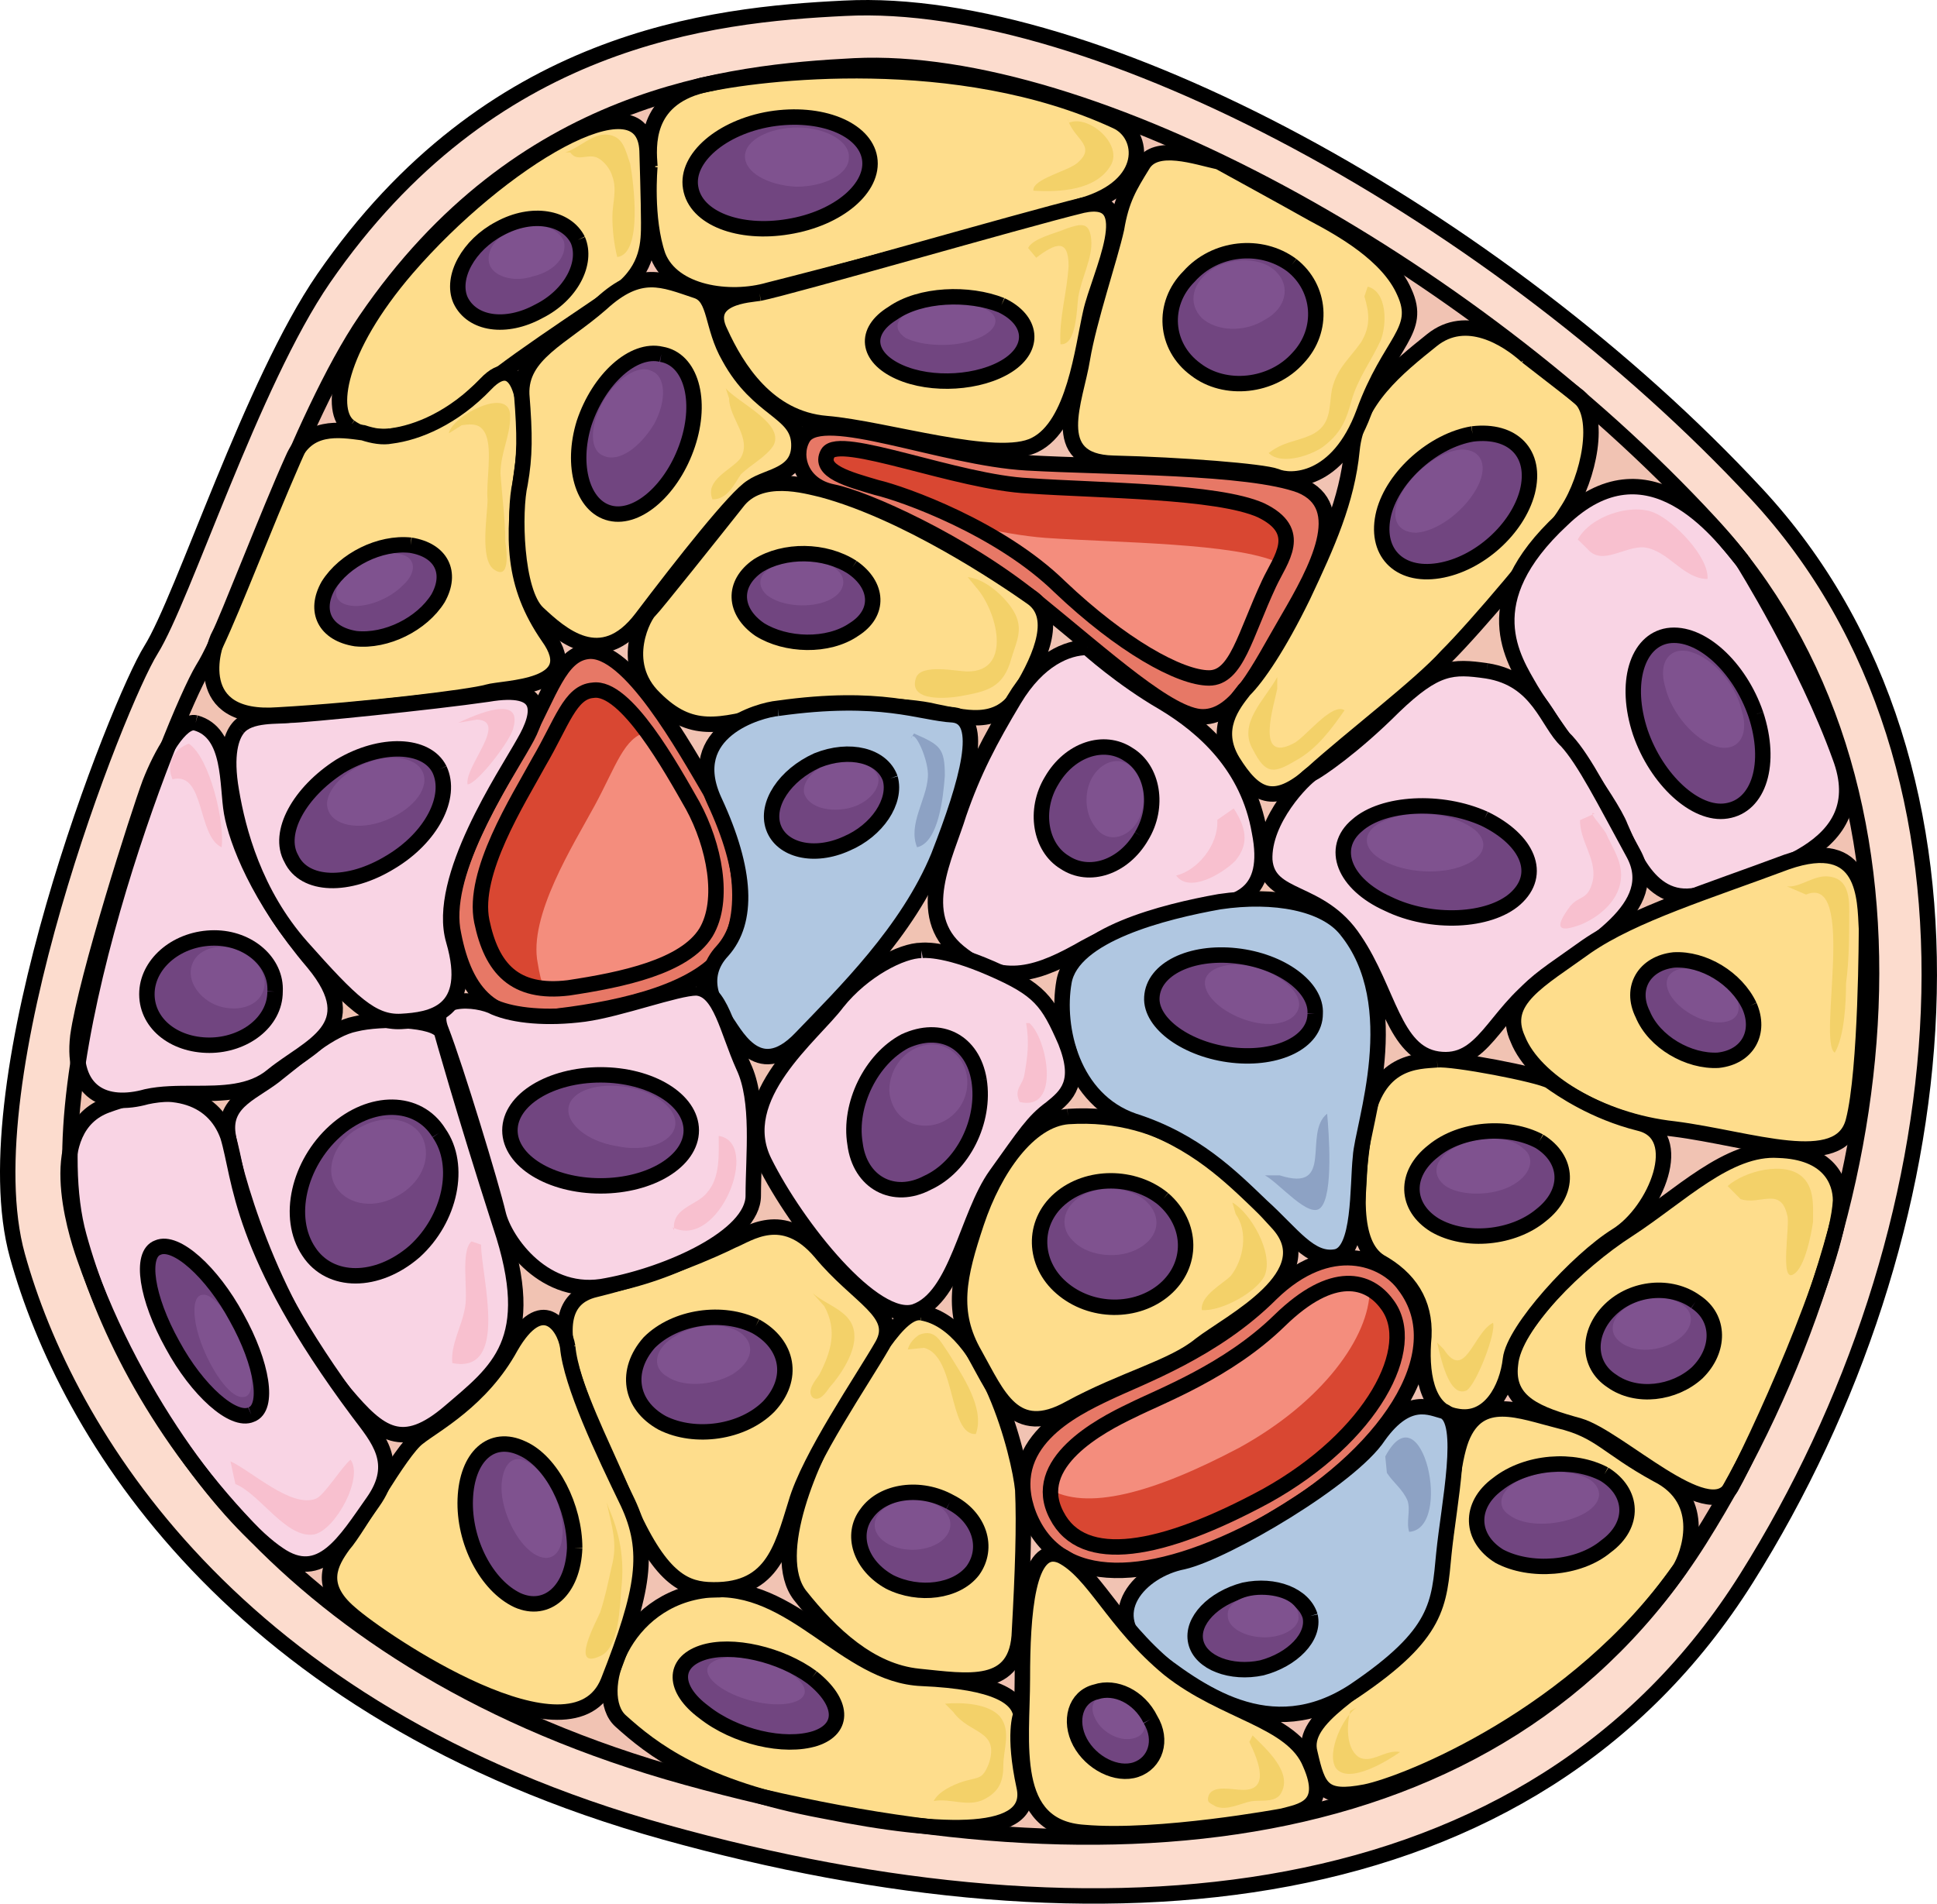 <?xml version="1.0" encoding="utf-8"?>
<!-- Generator: Adobe Illustrator 16.0.0, SVG Export Plug-In . SVG Version: 6.00 Build 0)  -->
<!DOCTYPE svg PUBLIC "-//W3C//DTD SVG 1.1//EN" "http://www.w3.org/Graphics/SVG/1.1/DTD/svg11.dtd">
<svg version="1.1" id="Layer_1" xmlns="http://www.w3.org/2000/svg" xmlns:xlink="http://www.w3.org/1999/xlink" x="0px" y="0px"
	 width="125.596px" height="123.465px" viewBox="0 0 125.596 123.465" enable-background="new 0 0 125.596 123.465"
	 xml:space="preserve">
<g>
	<path fill-rule="evenodd" clip-rule="evenodd" fill="#FCDCCE" d="M54.701,0.475c-8.657,0.423-23.015,1.901-33.783,17.534
		c-4.646,6.76-9.08,20.702-11.191,24.082S-2.098,69.976,1.069,81.383c3.167,11.407,13.936,29.575,42.019,37.391
		c28.082,7.816,56.164,5.704,70.101-16.478c13.936-22.181,17.313-52.389,0.634-70.345C97.141,13.996,70.959-0.37,54.701,0.475"/>
	<path fill-rule="evenodd" clip-rule="evenodd" fill="#F1C3B3" d="M55.337,4.21C47.204,4.633,33.684,6.007,23.65,20.703
		c-4.331,6.344-8.556,19.452-10.457,22.624c-2.007,3.172-11.09,26.112-8.133,36.79c2.957,10.783,12.992,27.805,39.397,35.1
		c26.3,7.294,52.601,5.392,65.699-15.436c13.098-20.826,16.266-49.159,0.634-65.969C95.158,16.897,70.547,3.47,55.337,4.21"/>
	<path fill-rule="evenodd" clip-rule="evenodd" fill="#E77866" d="M52.042,28.279c-0.74,1.154-0.211,3.147,1.902,3.567
		c2.113,0.42,8.452,3.253,13.101,7.03c4.648,3.776,8.77,7.554,10.883,7.554c2.219,0,3.592-3.042,5.494-6.295
		s4.121-7.345,0.846-8.709c-3.381-1.259-12.257-1.153-17.751-1.469C61.022,29.643,53.31,26.39,52.042,28.279L52.042,28.279z"/>
	<path fill-rule="evenodd" clip-rule="evenodd" fill="#F48D7D" d="M53.614,29.337c-0.631,1.162,1.367,1.689,3.156,2.218
		c1.789,0.423,7.995,2.64,11.888,6.441c3.997,3.802,7.784,5.914,9.679,5.914c1.788,0,2.314-2.746,3.893-6.125
		c0.736-1.584,2.314-3.379-0.526-4.752c-2.841-1.268-10.415-1.268-15.044-1.584C62.03,31.239,54.35,28.071,53.614,29.337
		L53.614,29.337z"/>
	<path fill-rule="evenodd" clip-rule="evenodd" fill="#E77866" d="M38.052,42.187c-1.804,0.211-2.44,2.64-4.138,5.807
		c-1.698,3.063-5.411,8.764-4.563,12.564c0.743,3.801,2.547,5.912,6.791,5.279c4.35-0.528,9.231-1.689,10.929-4.329
		c1.591-2.64,0.743-6.968-0.955-10.03C44.312,48.417,40.705,41.871,38.052,42.187L38.052,42.187z"/>
	<path fill-rule="evenodd" clip-rule="evenodd" fill="#F48D7D" d="M38.391,44.707c-1.485,0.105-2.015,2.109-3.5,4.641
		c-1.379,2.532-4.349,7.173-3.712,10.337c0.636,3.059,2.121,4.746,5.622,4.324c3.5-0.527,7.53-1.371,8.909-3.586
		c1.273-2.109,0.53-5.695-0.849-8.227C43.482,49.769,40.512,44.39,38.391,44.707L38.391,44.707z"/>
	<path fill-rule="evenodd" clip-rule="evenodd" fill="#E77866" d="M91.009,83.317c-1.265-1.794-4.851-3.167-8.646,0.528
		c-3.689,3.694-8.434,5.383-10.648,6.438c-2.214,1.056-6.853,3.272-5.061,7.917c1.898,4.75,7.803,4.645,15.393,0.527
		C89.639,94.506,94.383,87.75,91.009,83.317L91.009,83.317z"/>
	<path fill="none" stroke="#000000" stroke-miterlimit="8" d="M52.102,28.339c-0.74,1.154-0.211,3.147,1.902,3.567
		c2.113,0.419,8.452,3.252,13.102,7.029c4.648,3.777,8.77,7.555,10.883,7.555c2.219,0,3.592-3.043,5.494-6.296
		c1.9-3.252,4.12-7.344,0.845-8.708c-3.382-1.259-12.257-1.154-17.751-1.469C61.083,29.703,53.37,26.451,52.102,28.339
		L52.102,28.339z"/>
	<path fill="none" stroke="#000000" stroke-miterlimit="8" d="M38.112,42.248c-1.804,0.211-2.44,2.639-4.138,5.807
		c-1.698,3.062-5.411,8.763-4.563,12.563c0.743,3.801,2.546,5.913,6.791,5.279c4.35-0.528,9.231-1.689,10.929-4.329
		c1.591-2.639,0.743-6.968-0.955-10.029C44.372,48.476,40.765,41.93,38.112,42.248L38.112,42.248z"/>
	<path fill="none" stroke="#000000" stroke-miterlimit="8" d="M91.068,83.377c-1.266-1.795-4.85-3.167-8.645,0.527
		c-3.69,3.694-8.435,5.384-10.648,6.438c-2.215,1.056-6.853,3.272-5.061,7.917c1.897,4.75,7.801,4.645,15.393,0.528
		C89.698,94.566,94.442,87.81,91.068,83.377L91.068,83.377z"/>
	<path fill-rule="evenodd" clip-rule="evenodd" fill="#F48D7D" d="M89.873,84.526c-1.161-1.593-3.482-2.335-6.964,1.062
		c-3.376,3.291-7.701,4.883-9.601,5.838c-2.004,0.956-6.646,3.397-4.853,6.794c1.688,3.291,6.752,2.442,13.609-1.273
		C88.923,93.125,91.982,87.286,89.873,84.526L89.873,84.526z"/>
	<path fill-rule="evenodd" clip-rule="evenodd" fill="#D94732" d="M62.771,34.035c1.79,0.426,3.579,0.745,5.052,0.852
		c4.632,0.319,12.21,0.319,15.052,1.598c0,0.106,0,0.106,0,0.106c0.631-1.278,0.947-2.556-1.158-3.515
		c-2.842-1.277-10.42-1.277-15.051-1.598c-4.632-0.213-12.315-3.407-13.052-2.13c-0.631,1.172,1.369,1.704,3.158,2.237
		C57.824,31.798,60.14,32.65,62.771,34.035L62.771,34.035z"/>
	<path fill-rule="evenodd" clip-rule="evenodd" fill="#D94732" d="M34.87,62.486c-0.633-3.064,2.322-7.713,3.694-10.248
		c1.373-2.536,1.9-4.438,3.378-4.755c-1.267-1.585-2.533-2.853-3.589-2.747c-1.478,0.105-2.005,2.113-3.483,4.648
		c-1.372,2.536-4.328,7.185-3.694,10.354c0.528,2.642,1.689,4.226,4.117,4.331C35.081,63.648,34.976,63.12,34.87,62.486
		L34.87,62.486z"/>
	<path fill-rule="evenodd" clip-rule="evenodd" fill="#D94732" d="M89.867,84.583c-0.211-0.317-0.634-0.635-1.057-0.952
		c0,3.068-3.066,7.3-8.458,10.263c-5.604,2.962-9.938,4.126-12.37,2.645c0,0.529,0.105,1.059,0.423,1.693
		c1.691,3.279,6.767,2.433,13.639-1.27C88.916,93.152,91.982,87.333,89.867,84.583L89.867,84.583z"/>
	<path fill-rule="evenodd" clip-rule="evenodd" fill="#FEDD8C" stroke="#000000" stroke-miterlimit="10" d="M42.139,10.803
		c-0.105-1.37-0.317-4.32,3.382-5.269c3.699-0.844,16.591-2.424,26.842,2.318c1.902,0.843,2.219,4.215-2.219,5.479
		c-4.439,1.37-17.754,4.848-20.291,5.48c-2.537,0.737-6.235,0.211-7.186-2.213C41.822,14.176,42.139,10.803,42.139,10.803"/>
	<path fill-rule="evenodd" clip-rule="evenodd" fill="#FEDD8C" stroke="#000000" stroke-miterlimit="10" d="M22.679,27.681
		c-1.377-0.954-0.847-4.981,3.707-10.279c6.038-6.995,15.358-12.611,15.57-7.631c0,0,0.106,3.392,0.106,4.663s0,2.968-1.907,4.451
		c-1.906,1.377-8.05,5.298-9.639,6.994C28.928,27.575,24.798,29.27,22.679,27.681"/>
	<path fill-rule="evenodd" clip-rule="evenodd" fill="#FEDD8C" stroke="#000000" stroke-miterlimit="10" d="M25.354,28.277
		c-0.53,0.106-1.167,0-1.804-0.211c-1.592-0.212-3.608-0.529-4.563,1.692c-1.486,3.279-4.351,10.685-4.775,11.425
		c-0.424,0.741-1.91,5.607,3.82,5.185c5.624-0.317,12.521-1.164,13.583-1.481c1.062-0.317,6.367-0.212,3.926-3.597
		c-2.334-3.386-2.334-6.348-1.698-10.791c0.637-4.442-0.212-7.828-2.334-5.606S27.052,28.066,25.354,28.277"/>
	<path fill-rule="evenodd" clip-rule="evenodd" fill="#FEDD8C" stroke="#000000" stroke-miterlimit="10" d="M45.177,18.861
		c-2.207-0.735-3.678-1.471-6.2,0.841c-2.522,2.206-5.254,3.257-5.149,5.884c0.21,2.626,0.21,3.992-0.105,5.778
		c-0.42,1.786-0.315,7.039,1.156,8.404c1.471,1.366,4.099,3.782,6.726,0.315s6.095-7.88,7.146-8.51
		c1.051-0.735,3.152-0.735,3.047-2.837c-0.105-2.101-2.627-2.101-4.519-5.568C46.123,21.172,46.438,19.282,45.177,18.861"/>
	<path fill-rule="evenodd" clip-rule="evenodd" fill="#FEDD8C" stroke="#000000" stroke-miterlimit="10" d="M53.293,31.754
		c-0.955-0.212-4.034-1.164-5.521,0.847c-1.593,2.012-5.309,6.668-5.627,6.985c-0.319,0.212-2.124,3.387,0.318,5.716
		c2.335,2.328,4.141,1.799,7.538,0.952s9.024-0.529,10.617-0.105c1.699,0.317,4.141,1.164,5.521-1.271
		c1.486-2.434,2.441-4.975,0.743-6.139C65.079,37.47,58.814,33.237,53.293,31.754"/>
	<path fill-rule="evenodd" clip-rule="evenodd" fill="#B0C7E1" stroke="#000000" stroke-miterlimit="10" d="M50.432,45.94
		c-1.158,0.105-6.209,1.478-4.104,6.014s2.21,7.807,0.526,9.706c-1.684,1.793-0.421,3.692,0.105,4.431
		c0.631,0.738,2.105,4.22,4.946,1.267c2.842-2.954,6.946-6.964,8.946-11.816c1.894-4.854,3.052-8.968,0.947-9.179
		C59.693,46.256,57.167,44.991,50.432,45.94"/>
	<path fill-rule="evenodd" clip-rule="evenodd" fill="#F9D4E4" stroke="#000000" stroke-miterlimit="10" d="M70.494,41.991
		c-1.265,0-3.16,0.739-4.74,3.38c-1.581,2.642-2.634,4.648-3.582,7.396c-0.843,2.747-2.95,6.55,0,8.98
		c2.844,2.324,5.268,1.373,8.217-0.317c2.949-1.585,5.372-2.324,7.584-2.535c2.107-0.317,4.529-0.74,3.688-4.966
		c-0.738-4.226-3.582-6.761-6.215-8.346C72.705,43.998,70.494,41.991,70.494,41.991"/>
	<path fill-rule="evenodd" clip-rule="evenodd" fill="#FEDD8C" stroke="#000000" stroke-miterlimit="10" d="M98.992,23.108
		c-1.271-1.156-3.918-2.838-6.142-1.051c-2.224,1.786-4.87,3.889-5.188,7.146c-0.317,3.258-1.588,6.096-3.176,9.459
		c-1.589,3.258-2.965,5.255-3.813,6.096c-0.74,0.946-2.012,2.522-0.74,4.624c1.376,2.207,2.646,3.048,5.188,0.736
		c2.436-2.207,6.988-5.676,8.683-7.567c1.8-1.787,6.564-7.356,7.835-9.459c1.377-2.102,2.224-6.096,0.741-7.356
		C100.897,24.58,98.992,23.108,98.992,23.108"/>
	<path fill-rule="evenodd" clip-rule="evenodd" fill="#F9D4E4" stroke="#000000" stroke-miterlimit="10" d="M112.978,36.365
		c-1.476-1.802-6.114-8.055-11.702-2.649c-5.693,5.299-3.162,9.009-2.004,11.021c1.266,2.12,5.166,7.207,5.799,8.902
		c0.738,1.59,2.004,5.511,5.588,4.239c3.479-1.271,10.965-2.649,8.645-8.796C117.089,42.935,112.978,36.365,112.978,36.365"/>
	<path fill-rule="evenodd" clip-rule="evenodd" fill="#F9D4E4" stroke="#000000" stroke-miterlimit="10" d="M96.396,43.507
		c-2.222-0.316-3.279-0.316-6.03,2.328c-2.646,2.645-4.866,4.126-5.29,4.338c-0.529,0.317-3.174,2.962-3.068,5.606
		c0.212,2.646,3.598,1.799,5.818,5.185c2.223,3.279,2.54,7.3,5.396,7.723c2.962,0.424,3.598-2.856,6.665-5.078
		s7.935-4.761,6.03-8.252s-3.174-6.03-4.338-7.3C100.311,46.893,99.781,44.037,96.396,43.507"/>
	<path fill-rule="evenodd" clip-rule="evenodd" fill="#FEDD8C" stroke="#000000" stroke-miterlimit="10" d="M121.022,60.234
		c-0.106-1.9,0-6.123-5.175-4.328c-5.068,1.9-9.926,3.378-12.988,5.489c-3.063,2.218-5.598,3.484-4.436,6.019
		c1.057,2.639,5.28,5.278,10.138,5.807c4.964,0.633,10.771,2.851,11.616-0.528C121.022,69.419,121.022,60.234,121.022,60.234"/>
	<path fill-rule="evenodd" clip-rule="evenodd" fill="#FEDD8C" stroke="#000000" stroke-miterlimit="10" d="M119.342,77.86
		c0-1.262-0.741-3.154-4.025-3.259c-3.285-0.211-6.357,2.943-9.748,5.15c-3.284,2.104-7.416,6.203-7.629,8.727
		c-0.316,2.522,1.802,3.259,4.451,3.994c2.543,0.736,8.369,6.519,9.854,3.995C113.727,93.839,119.131,82.065,119.342,77.86"/>
	<path fill-rule="evenodd" clip-rule="evenodd" fill="#FEDD8C" stroke="#000000" stroke-miterlimit="10" d="M108.92,101.755
		c0.529-0.845,1.902-4.436-1.479-6.125c-3.275-1.795-3.698-2.852-6.34-3.484c-2.535-0.634-5.177-1.796-6.34,1.161
		c-1.162,3.063-0.633,10.771-3.486,13.517c-2.853,2.746-6.973,4.541-6.34,6.864c0.529,2.323,0.846,3.063,3.594,2.534
		C91.17,115.695,102.264,111.259,108.92,101.755"/>
	<path fill-rule="evenodd" clip-rule="evenodd" fill="#FEDD8C" stroke="#000000" stroke-miterlimit="10" d="M93.172,68.736
		c-1.271,0.105-3.92,0-4.662,4.222c-0.636,4.222-0.848,7.704,0.953,8.865c1.908,1.055,2.967,2.638,2.861,4.854
		c-0.212,2.216,0.105,4.854,2.119,5.171c2.119,0.422,3.284-1.794,3.496-3.693s4.344-6.438,6.887-8.021
		c2.543-1.584,4.557-6.544,1.483-7.282c-2.966-0.739-5.085-2.217-5.827-2.744C99.74,69.686,94.231,68.63,93.172,68.736"/>
	<path fill-rule="evenodd" clip-rule="evenodd" fill="#B0C7E1" stroke="#000000" stroke-miterlimit="10" d="M93.623,91.531
		c-0.846-0.212-2.324-1.061-4.227,1.591c-1.797,2.757-9.932,7.529-12.68,8.166c-2.747,0.53-5.494,3.394-2.219,5.938
		c3.17,2.438,7.818,6.045,13.313,2.438c5.495-3.711,5.495-5.62,5.812-8.907C93.939,97.576,95.103,92.167,93.623,91.531"/>
	<path fill-rule="evenodd" clip-rule="evenodd" fill="#FEDD8C" stroke="#000000" stroke-miterlimit="10" d="M83.164,117.785
		c1.16-0.318,3.059-0.531,1.793-3.397c-1.16-2.866-5.59-3.291-9.175-6.157c-3.585-2.972-4.851-6.263-6.96-7.324
		c-2.215-0.955-2.531,3.821-2.531,7.962c0,4.14-0.949,9.659,4.008,9.979C75.149,119.27,83.164,117.785,83.164,117.785"/>
	<path fill-rule="evenodd" clip-rule="evenodd" fill="#FEDD8C" stroke="#000000" stroke-miterlimit="10" d="M66.193,111.189
		c-0.211-1.062-1.478-2.123-6.436-2.336c-4.958-0.212-8.334-6.263-13.82-5.731c-5.591,0.53-7.596,6.794-5.697,8.492
		c2.004,1.805,5.169,4.353,13.187,5.838c7.912,1.593,13.714,1.699,12.976-1.592C65.666,112.462,66.193,111.189,66.193,111.189"/>
	<path fill-rule="evenodd" clip-rule="evenodd" fill="#FEDD8C" stroke="#000000" stroke-miterlimit="10" d="M59.777,85.146
		c-1.477-0.315-3.375,3.368-5.274,6.315c-1.898,3.053-4.641,9.368-2.637,11.999c2.004,2.526,4.536,4.947,7.7,5.263
		c3.164,0.315,6.434,0.947,6.539-2.947c0.211-3.789,0.316-6.841,0.211-9.157C66.105,94.409,63.997,85.883,59.777,85.146"/>
	<path fill-rule="evenodd" clip-rule="evenodd" fill="#FEDD8C" stroke="#000000" stroke-miterlimit="10" d="M69.248,72.414
		c-2.542,0.211-4.766,3.384-5.931,6.873s-1.694,5.816-0.106,8.565c1.483,2.644,2.542,5.498,6.143,3.489
		c3.496-1.903,6.673-2.644,8.474-4.124c1.906-1.48,8.155-4.547,4.978-7.931C79.733,75.903,75.814,71.991,69.248,72.414"/>
	<path fill-rule="evenodd" clip-rule="evenodd" fill="#B0C7E1" stroke="#000000" stroke-miterlimit="10" d="M87.27,60.286
		c-1.365-1.698-4.623-2.335-8.195-1.805c-3.572,0.637-9.561,2.123-10.086,5.2c-0.525,2.973,0.525,7.643,4.518,9.021
		c3.992,1.273,6.305,3.609,8.301,5.52c1.996,1.804,3.151,3.608,4.832,3.29c1.576-0.318,1.367-4.563,1.576-6.475
		C88.32,73.021,91.262,65.167,87.27,60.286"/>
	<path fill-rule="evenodd" clip-rule="evenodd" fill="#F9D4E4" stroke="#000000" stroke-miterlimit="10" d="M59.748,61.641
		c-1.26,0-3.78,1.267-5.46,3.377c-1.575,2.11-6.825,6.12-4.725,10.341c2.1,4.221,7.14,10.552,9.765,9.707
		c2.73-0.949,3.36-6.225,5.25-8.863c1.89-2.638,2.415-3.482,3.57-4.326c1.05-0.844,1.995-1.688,0.944-4.326
		c-1.154-2.638-1.68-3.377-4.83-4.748C61.112,61.43,59.748,61.641,59.748,61.641"/>
	<path fill-rule="evenodd" clip-rule="evenodd" fill="#FEDD8C" stroke="#000000" stroke-miterlimit="10" d="M45.892,103.099
		c-1.694-0.105-3.282-0.952-5.398-6.028c-2.117-5.077-6.352-12.375-1.906-13.433c4.34-1.058,7.833-2.644,8.892-3.173
		c1.059-0.423,3.282-2.115,5.716,0.741c2.435,2.961,5.187,3.913,4.022,6.028c-1.27,2.221-4.763,7.297-5.61,10.259
		C50.655,100.561,50.02,103.31,45.892,103.099"/>
	<path fill-rule="evenodd" clip-rule="evenodd" fill="#F9D4E4" stroke="#000000" stroke-miterlimit="10" d="M45.153,64.071
		c-1.264,0-4.952,1.379-7.27,1.697c-2.423,0.318-4.531,0.106-5.795-0.425c-1.159-0.637-4.426-0.849-3.477,1.486
		c0.948,2.439,3.266,10.08,3.688,11.884s3.056,5.517,7.06,4.668c4.004-0.742,9.483-3.183,9.483-5.836
		c0-2.652,0.421-6.153-0.632-8.382C47.155,66.83,46.733,64.176,45.153,64.071"/>
	<path fill-rule="evenodd" clip-rule="evenodd" fill="#F9D4E4" stroke="#000000" stroke-miterlimit="10" d="M28.636,66.937
		c-0.423-0.842-3.914-0.946-5.606-0.525c-1.586,0.315-3.49,1.999-4.971,3.156c-1.481,1.263-3.596,1.789-3.279,3.999
		c0.317,2.209,2.644,10.838,7.616,16.836c2.221,2.63,3.702,3.788,6.77,1.157c3.067-2.631,5.817-4.524,3.279-12.101
		C30.011,71.883,28.636,66.937,28.636,66.937"/>
	<path fill-rule="evenodd" clip-rule="evenodd" fill="#FEDD8C" stroke="#000000" stroke-miterlimit="10" d="M36.809,87.345
		c-0.21-1.369-1.686-3.475-3.688,0c-1.897,3.476-4.953,5.055-6.006,5.897c-1.159,0.843-3.899,5.897-4.847,6.95
		c-0.843,1.158-1.686,2.633,0.421,4.423c2.002,1.79,14.436,10.215,16.753,4.423c2.318-5.897,2.739-8.425,1.264-11.584
		C39.127,94.191,37.02,89.767,36.809,87.345"/>
	<path fill-rule="evenodd" clip-rule="evenodd" fill="#F9D4E4" stroke="#000000" stroke-miterlimit="10" d="M5.466,81.525
		c-0.635-1.801-2.644-8.368,1.48-9.852c4.019-1.482,6.874-0.636,7.826,2.013c0.846,2.754,0.635,7.415,8.46,17.902
		c1.269,1.694,2.75,3.283,0.952,5.825c-1.798,2.543-3.384,5.297-6.134,3.391C15.195,98.897,8.85,91.27,5.466,81.525"/>
	<path fill-rule="evenodd" clip-rule="evenodd" fill="#F9D4E4" stroke="#000000" stroke-miterlimit="10" d="M12.684,46.882
		c-0.955-0.212-2.228,2.012-2.97,3.918c-0.742,2.012-4.137,12.6-4.667,16.411c-0.424,3.706,1.803,4.659,4.455,3.918
		c0.955-0.212,2.016-0.212,3.076-0.212c1.803,0,3.713,0,5.092-1.165c2.333-1.905,6.152-3.07,2.652-7.306
		c-3.606-4.235-4.986-7.941-5.304-9.741C14.7,50.906,15.018,47.517,12.684,46.882"/>
	<path fill-rule="evenodd" clip-rule="evenodd" fill="#F9D4E4" stroke="#000000" stroke-miterlimit="10" d="M15.43,47.227
		c-0.424,0.525-0.847,1.682-0.424,4.098c0.424,2.522,1.483,6.62,4.555,10.087c3.178,3.573,4.554,4.938,6.461,4.834
		c1.907-0.105,4.766-0.525,3.39-5.254C28.246,57,32.8,50.275,33.965,48.173c1.165-1.997,1.377-3.783-2.33-3.152
		c-3.601,0.525-11.969,1.365-12.816,1.365C18.078,46.492,16.171,46.282,15.43,47.227"/>
	<path fill-rule="evenodd" clip-rule="evenodd" fill="#FEDD8C" stroke="#000000" stroke-miterlimit="10" d="M49.245,19.019
		c-0.635,0.106-3.702,0.212-2.539,2.535c1.058,2.324,3.067,5.599,6.875,5.916c3.808,0.316,11.106,2.641,13.54,1.373
		c2.539-1.268,3.067-6.232,3.596-8.557c0.529-2.429,3.386-7.816-0.528-6.971C66.275,14.266,51.36,18.597,49.245,19.019"/>
	<path fill-rule="evenodd" clip-rule="evenodd" fill="#FEDD8C" stroke="#000000" stroke-miterlimit="10" d="M79.041,10.499
		c-1.477-0.317-4.113-1.269-4.957,0.211c-0.844,1.373-1.371,2.219-1.688,4.12c-0.422,1.901-1.793,5.916-2.215,8.452
		c-0.421,2.641-2.319,6.655,2.004,6.761c4.43,0.105,9.702,0.528,10.546,0.846c0.949,0.422,4.007,0.422,5.694-4.12
		c1.688-4.648,3.797-5.282,2.637-7.818c-1.055-2.43-4.113-4.12-5.906-5.071C83.47,12.928,79.041,10.499,79.041,10.499"/>
	<path fill-rule="evenodd" clip-rule="evenodd" fill="#714580" d="M56.386,10.258c0.316,1.904-2.005,3.914-5.276,4.443
		c-3.166,0.528-6.015-0.529-6.331-2.539c-0.316-1.904,2.005-3.914,5.17-4.443C53.22,7.191,56.069,8.354,56.386,10.258"/>
	<path fill-rule="evenodd" clip-rule="evenodd" fill="#7F528F" d="M55.039,10.243c0,1.037-1.554,1.868-3.42,1.868
		c-1.865-0.104-3.316-0.935-3.316-1.973c0-1.037,1.555-1.868,3.42-1.868C53.588,8.27,55.142,9.205,55.039,10.243"/>
	<path fill-rule="evenodd" clip-rule="evenodd" fill="#714580" d="M37.468,15.564c0.634,1.473-0.423,3.577-2.537,4.629
		c-2.115,1.157-4.334,0.842-5.075-0.736c-0.634-1.473,0.529-3.577,2.537-4.629C34.508,13.67,36.728,14.091,37.468,15.564"/>
	<path fill-rule="evenodd" clip-rule="evenodd" fill="#7F528F" d="M36.571,15.674c0.211,0.964-0.634,1.927-2.006,2.248
		c-1.268,0.428-2.64,0-2.852-0.856c-0.211-0.963,0.634-1.927,2.006-2.354C34.987,14.39,36.254,14.819,36.571,15.674"/>
	<path fill-rule="evenodd" clip-rule="evenodd" fill="#714580" d="M42.88,22.976c1.917,0.318,2.663,2.976,1.704,5.846
		c-0.958,2.869-3.195,4.889-5.006,4.464c-1.81-0.426-2.556-3.083-1.704-5.846C38.833,24.57,41.069,22.55,42.88,22.976"/>
	<path fill-rule="evenodd" clip-rule="evenodd" fill="#7F528F" d="M42.212,24.047c0.945,0.313,1.05,1.877,0.21,3.44
		c-0.945,1.564-2.31,2.503-3.255,2.086c-0.945-0.313-0.945-1.877-0.105-3.441C39.902,24.569,41.373,23.63,42.212,24.047"/>
	<path fill-rule="evenodd" clip-rule="evenodd" fill="#714580" d="M26.622,35.359c1.988,0.314,2.721,1.777,1.779,3.449
		c-1.046,1.673-3.349,2.822-5.337,2.613c-1.989-0.313-2.721-1.777-1.779-3.449C22.331,36.3,24.633,35.15,26.622,35.359"/>
	<path fill-rule="evenodd" clip-rule="evenodd" fill="#7F528F" d="M26.001,35.951c0.955,0.213,1.062,1.173,0.106,2.026
		c-0.956,0.96-2.548,1.493-3.503,1.28c-1.062-0.214-1.062-1.174-0.106-2.027C23.347,36.27,24.939,35.63,26.001,35.951"/>
	<path fill-rule="evenodd" clip-rule="evenodd" fill="#714580" d="M64.931,19.794c2,0.95,2.211,2.744,0.421,3.904
		s-4.948,1.372-7.054,0.422c-2.105-0.949-2.316-2.638-0.421-3.799C59.667,19.056,62.826,18.951,64.931,19.794"/>
	<path fill-rule="evenodd" clip-rule="evenodd" fill="#7F528F" d="M63.923,20.054c1.059,0.521,0.741,1.456-0.741,1.977
		c-1.376,0.52-3.388,0.416-4.447-0.104c-0.953-0.624-0.635-1.456,0.847-1.976C60.959,19.43,62.971,19.535,63.923,20.054"/>
	<path fill-rule="evenodd" clip-rule="evenodd" fill="#714580" d="M83.75,17.19c1.9,1.479,2.112,4.226,0.423,6.021
		c-1.69,1.902-4.752,2.219-6.653,0.74c-2.006-1.479-2.217-4.227-0.422-6.022C78.787,16.028,81.744,15.71,83.75,17.19"/>
	<path fill-rule="evenodd" clip-rule="evenodd" fill="#7F528F" d="M82.758,17.633c0.944,0.962,0.629,2.353-0.735,3.102
		c-1.365,0.855-3.149,0.749-4.095-0.107c-0.945-0.962-0.631-2.353,0.734-3.208C79.922,16.67,81.813,16.67,82.758,17.633"/>
	<path fill-rule="evenodd" clip-rule="evenodd" fill="#714580" d="M95.48,28.143c2.613-0.313,4.182,1.253,3.555,3.757
		c-0.627,2.4-3.137,4.695-5.75,5.113c-2.615,0.417-4.183-1.252-3.556-3.757C90.357,30.857,92.971,28.561,95.48,28.143"/>
	<path fill-rule="evenodd" clip-rule="evenodd" fill="#7F528F" d="M94.766,29.15c1.359,0,1.777,1.143,0.94,2.597
		c-0.836,1.454-2.509,2.7-3.866,2.804c-1.359,0-1.777-1.143-0.941-2.596C91.734,30.5,93.406,29.254,94.766,29.15"/>
	<path fill-rule="evenodd" clip-rule="evenodd" fill="#714580" d="M48.995,86.013c2.123,1.17,2.548,3.403,0.849,5.211
		c-1.698,1.701-4.777,2.126-6.9,1.063c-2.123-1.169-2.441-3.402-0.849-5.21C43.793,85.375,46.872,84.951,48.995,86.013"/>
	<path fill-rule="evenodd" clip-rule="evenodd" fill="#7F528F" d="M47.986,86.42c1.037,0.735,0.829,1.89-0.518,2.729
		c-1.347,0.735-3.213,0.841-4.249,0.105c-1.037-0.63-0.726-1.89,0.622-2.625C45.084,85.791,47.053,85.791,47.986,86.42"/>
	<path fill-rule="evenodd" clip-rule="evenodd" fill="#714580" d="M37.262,100.398c-0.106,2.751-1.8,4.232-3.706,3.386
		c-2.012-0.952-3.494-3.81-3.388-6.561c0.105-2.751,1.694-4.232,3.706-3.28C35.78,94.79,37.262,97.752,37.262,100.398"/>
	<path fill-rule="evenodd" clip-rule="evenodd" fill="#7F528F" d="M36.457,99.68c-0.103,1.399-1.131,1.83-2.263,0.754
		c-1.029-0.969-1.852-3.015-1.646-4.414c0.206-1.507,1.132-1.829,2.263-0.753C35.839,96.236,36.662,98.281,36.457,99.68"/>
	<path fill-rule="evenodd" clip-rule="evenodd" fill="#714580" d="M52.657,108.794c2.02,1.604,2.125,3.313,0.212,3.955
		c-2.02,0.641-5.208-0.107-7.228-1.71c-2.019-1.497-2.019-3.207-0.106-3.848C47.449,106.55,50.637,107.298,52.657,108.794"/>
	<path fill-rule="evenodd" clip-rule="evenodd" fill="#7F528F" d="M51.683,108.854c0.939,0.836,0.522,1.567-0.939,1.672
		s-3.443-0.522-4.383-1.358c-0.939-0.836-0.521-1.568,0.939-1.673C48.761,107.39,50.744,108.017,51.683,108.854"/>
	<path fill-rule="evenodd" clip-rule="evenodd" fill="#714580" d="M61.601,97.41c1.906,0.952,2.541,2.965,1.482,4.446
		c-1.059,1.377-3.494,1.694-5.4,0.741c-1.906-1.059-2.542-3.07-1.482-4.446C57.26,96.668,59.695,96.35,61.601,97.41"/>
	<path fill-rule="evenodd" clip-rule="evenodd" fill="#7F528F" d="M60.909,97.706c0.953,0.636,0.953,1.694,0,2.329
		c-0.953,0.636-2.541,0.636-3.494,0c-0.953-0.635-0.953-1.693,0.105-2.329C58.474,97.071,59.957,97.071,60.909,97.706"/>
	<path fill-rule="evenodd" clip-rule="evenodd" fill="#714580" d="M74.592,111.515c0.83,1.365,0.313,2.835-0.933,3.255
		c-1.245,0.421-2.905-0.42-3.631-1.784c-0.726-1.365-0.312-2.94,1.038-3.256C72.311,109.31,73.866,110.045,74.592,111.515"/>
	<path fill-rule="evenodd" clip-rule="evenodd" fill="#7F528F" d="M74.143,111.404c0.32,0.746-0.107,1.387-1.066,1.387
		c-0.854,0-1.814-0.641-2.134-1.493c-0.319-0.747,0.106-1.387,0.96-1.387C72.862,109.911,73.822,110.55,74.143,111.404"/>
	<path fill-rule="evenodd" clip-rule="evenodd" fill="#714580" d="M104.03,95.613c1.888,1.17,1.992,3.295,0.104,4.677
		c-1.782,1.488-4.928,1.701-6.92,0.638c-1.888-1.169-1.992-3.295-0.105-4.676C98.997,94.763,102.038,94.55,104.03,95.613"/>
	<path fill-rule="evenodd" clip-rule="evenodd" fill="#7F528F" d="M103.135,95.994c0.968,0.724,0.645,1.757-0.859,2.377
		s-3.439,0.62-4.406-0.104c-0.967-0.62-0.537-1.757,0.859-2.377C100.234,95.27,102.168,95.374,103.135,95.994"/>
	<path fill-rule="evenodd" clip-rule="evenodd" fill="#714580" d="M109.942,84.423c1.601,1.048,1.601,3.144,0.106,4.61
		c-1.493,1.362-3.946,1.677-5.547,0.524c-1.6-1.049-1.6-3.145-0.106-4.611S108.342,83.27,109.942,84.423"/>
	<path fill-rule="evenodd" clip-rule="evenodd" fill="#7F528F" d="M109.236,84.735c0.746,0.638,0.426,1.7-0.748,2.338
		c-1.172,0.638-2.666,0.638-3.52-0.106c-0.746-0.638-0.426-1.7,0.747-2.338S108.383,83.991,109.236,84.735"/>
	<path fill-rule="evenodd" clip-rule="evenodd" fill="#714580" d="M99.811,74.017c1.906,1.174,2.012,3.307,0.105,4.8
		c-1.799,1.493-4.87,1.813-6.882,0.641c-1.905-1.174-2.012-3.308-0.106-4.801C94.729,73.164,97.799,72.951,99.811,74.017"/>
	<path fill-rule="evenodd" clip-rule="evenodd" fill="#7F528F" d="M98.713,74.441c0.949,0.659,0.527,1.869-0.844,2.529
		s-3.374,0.55-4.218-0.109c-0.949-0.771-0.527-1.87,0.844-2.53C95.971,73.67,97.869,73.67,98.713,74.441"/>
	<path fill-rule="evenodd" clip-rule="evenodd" fill="#714580" d="M113.438,65.244c0.744,1.707-0.107,3.307-2.023,3.52
		c-1.918,0.107-4.154-1.173-4.9-2.986c-0.852-1.706,0.107-3.307,2.023-3.52C110.455,62.15,112.585,63.43,113.438,65.244"/>
	<path fill-rule="evenodd" clip-rule="evenodd" fill="#7F528F" d="M112.66,64.914c0.322,1.038-0.43,1.557-1.721,1.35
		c-1.182-0.208-2.473-1.142-2.795-2.076c-0.322-0.934,0.43-1.557,1.721-1.35C111.047,63.045,112.338,63.98,112.66,64.914"/>
	<path fill-rule="evenodd" clip-rule="evenodd" fill="#714580" d="M55.269,36.796c1.688,1.166,1.793,2.968,0.105,4.028
		c-1.688,1.166-4.431,1.06-6.119,0c-1.688-1.166-1.793-2.969-0.105-4.134C50.838,35.63,53.476,35.63,55.269,36.796"/>
	<path fill-rule="evenodd" clip-rule="evenodd" fill="#7F528F" d="M54.296,36.978c0.726,0.65,0.415,1.625-0.83,2.059
		s-2.904,0.217-3.734-0.434c-0.83-0.758-0.415-1.625,0.83-2.059S53.466,36.219,54.296,36.978"/>
	<path fill-rule="evenodd" clip-rule="evenodd" fill="#714580" d="M75.425,77.76c1.917,1.675,1.917,4.291,0.106,5.86
		c-1.811,1.57-4.794,1.57-6.711-0.104c-1.812-1.569-1.918-4.187-0.107-5.756C70.524,76.191,73.508,76.191,75.425,77.76"/>
	<path fill-rule="evenodd" clip-rule="evenodd" fill="#7F528F" d="M74.475,78.074c0.947,1.069,0.527,2.354-0.842,2.995
		c-1.367,0.642-3.262,0.32-4.104-0.642c-0.947-0.963-0.525-2.354,0.842-2.995C71.739,76.791,73.633,77.111,74.475,78.074"/>
	<path fill-rule="evenodd" clip-rule="evenodd" fill="#714580" d="M33.063,73.31c0-1.988,2.632-3.6,5.88-3.6s5.88,1.611,5.88,3.6
		s-2.632,3.601-5.88,3.601S33.063,75.298,33.063,73.31L33.063,73.31z"/>
	<path fill-rule="evenodd" clip-rule="evenodd" fill="#7F528F" d="M43.77,73.054c-0.212,1.06-1.909,1.696-3.819,1.272
		c-1.91-0.318-3.289-1.485-3.077-2.546s1.91-1.59,3.819-1.272C42.603,70.827,43.982,71.994,43.77,73.054"/>
	<path fill-rule="evenodd" clip-rule="evenodd" fill="#714580" d="M28.498,49.901c0.844,1.791-0.528,4.425-3.167,6.004
		c-2.744,1.686-5.594,1.58-6.439-0.21c-0.95-1.686,0.528-4.319,3.167-6.004C24.698,48.111,27.653,48.216,28.498,49.901"/>
	<path fill-rule="evenodd" clip-rule="evenodd" fill="#7F528F" d="M27.467,50.224c0.315,1.072-0.842,2.359-2.526,3.003
		c-1.684,0.644-3.367,0.321-3.683-0.751c-0.315-0.965,0.842-2.358,2.526-3.002S27.151,49.152,27.467,50.224"/>
	<path fill-rule="evenodd" clip-rule="evenodd" fill="#714580" d="M17.836,64.31c0,2.004-2.023,3.48-4.26,3.48
		c-2.343,0-4.153-1.477-4.047-3.48c0.106-1.897,2.023-3.479,4.367-3.479C16.132,60.831,17.942,62.413,17.836,64.31"/>
	<path fill-rule="evenodd" clip-rule="evenodd" fill="#7F528F" d="M17.132,64.044c-0.211,1.058-1.369,1.586-2.738,1.269
		c-1.264-0.317-2.211-1.479-2-2.537c0.21-1.057,1.369-1.585,2.738-1.269C16.395,61.93,17.342,62.988,17.132,64.044L17.132,64.044z"
		/>
	<path fill-rule="evenodd" clip-rule="evenodd" fill="#714580" d="M16.292,91.745c-1.169,0.525-3.509-1.577-5.104-4.521
		c-1.701-3.049-2.126-5.888-0.957-6.309c1.169-0.525,3.509,1.577,5.104,4.521C17.037,88.486,17.462,91.324,16.292,91.745"/>
	<path fill-rule="evenodd" clip-rule="evenodd" fill="#7F528F" d="M15.77,90.604c-0.732,0.106-1.883-1.39-2.615-3.207
		c-0.732-1.816-0.732-3.42,0-3.42c0.627-0.106,1.778,1.283,2.615,3.206C16.502,89,16.502,90.604,15.77,90.604L15.77,90.604z"/>
	<path fill-rule="evenodd" clip-rule="evenodd" fill="#714580" d="M28.464,73.481c1.478,2.105,0.739,5.579-1.583,7.685
		c-2.428,2.104-5.489,2.104-6.861,0c-1.478-2.211-0.633-5.685,1.689-7.79S27.092,71.27,28.464,73.481"/>
	<path fill-rule="evenodd" clip-rule="evenodd" fill="#7F528F" d="M27.399,73.791c0.624,1.352-0.104,3.016-1.766,3.848
		c-1.559,0.832-3.324,0.416-3.948-0.832c-0.623-1.248,0.208-3.016,1.766-3.744C25.01,72.23,26.776,72.542,27.399,73.791"/>
	<path fill-rule="evenodd" clip-rule="evenodd" fill="#714580" d="M63.484,70.059c0.418,2.64-1.044,5.595-3.343,6.65
		c-2.194,1.161-4.388,0-4.701-2.533c-0.418-2.533,1.044-5.489,3.238-6.65C60.977,66.47,63.066,67.526,63.484,70.059"/>
	<path fill-rule="evenodd" clip-rule="evenodd" fill="#7F528F" d="M62.717,69.998c0.105,1.49-0.948,2.768-2.317,2.98
		c-1.475,0.213-2.633-0.745-2.738-2.235c0-1.489,1.053-2.767,2.422-2.979C61.453,67.55,62.612,68.615,62.717,69.998"/>
	<path fill-rule="evenodd" clip-rule="evenodd" fill="#714580" d="M74.017,54.233c-1.165,2.016-3.392,2.758-4.981,1.697
		c-1.589-0.954-2.013-3.394-0.848-5.303c1.166-2.015,3.392-2.757,4.981-1.696C74.758,49.885,75.182,52.325,74.017,54.233"/>
	<path fill-rule="evenodd" clip-rule="evenodd" fill="#7F528F" d="M73.591,53.529c-0.751,0.955-1.933,1.062-2.577,0.106
		c-0.752-0.956-0.752-2.548,0-3.503c0.752-0.956,1.934-1.062,2.577-0.106C74.342,50.981,74.342,52.574,73.591,53.529"/>
	<path fill-rule="evenodd" clip-rule="evenodd" fill="#714580" d="M96.259,53.102c2.823,1.378,3.764,3.604,1.986,5.192
		c-1.673,1.484-5.437,1.696-8.259,0.318c-2.823-1.271-3.764-3.604-1.986-5.087C89.672,52.042,93.436,51.831,96.259,53.102"/>
	<path fill-rule="evenodd" clip-rule="evenodd" fill="#7F528F" d="M95.18,53.52c1.363,0.753,1.363,1.938-0.209,2.584
		c-1.468,0.646-3.879,0.539-5.346-0.323c-1.363-0.754-1.363-1.938,0.209-2.584C91.302,52.55,93.713,52.658,95.18,53.52"/>
	<path fill-rule="evenodd" clip-rule="evenodd" fill="#714580" d="M113.848,46.327c1.055,3.186,0.211,5.946-1.898,6.265
		c-2.006,0.319-4.537-2.018-5.592-5.097c-1.055-3.187-0.211-5.947,1.793-6.266C110.261,40.911,112.793,43.247,113.848,46.327"/>
	<path fill-rule="evenodd" clip-rule="evenodd" fill="#7F528F" d="M112.936,46.088c0.527,1.688-0.315,2.742-1.684,2.32
		c-1.369-0.422-2.842-2.109-3.264-3.796c-0.525-1.688,0.316-2.742,1.685-2.32S112.516,44.296,112.936,46.088"/>
	<path fill-rule="evenodd" clip-rule="evenodd" fill="#714580" d="M57.722,50.482c0.42,1.482-0.842,3.389-2.84,4.235
		c-2.104,0.953-4.207,0.424-4.733-1.059s0.736-3.388,2.84-4.341C55.092,48.47,57.196,49,57.722,50.482"/>
	<path fill-rule="evenodd" clip-rule="evenodd" fill="#7F528F" d="M56.955,50.456c0.107,0.844-0.858,1.793-2.145,2.004
		c-1.287,0.211-2.466-0.211-2.681-1.055c-0.107-0.844,0.858-1.792,2.145-2.003C55.561,49.191,56.741,49.613,56.955,50.456"/>
	<path fill-rule="evenodd" clip-rule="evenodd" fill="#714580" d="M85.277,65.747c0,1.824-2.412,3.004-5.348,2.682
		c-2.936-0.321-5.348-2.038-5.242-3.754c0.104-1.824,2.516-3.004,5.452-2.683C83.076,62.314,85.383,64.031,85.277,65.747"/>
	<path fill-rule="evenodd" clip-rule="evenodd" fill="#7F528F" d="M84.213,65.336c-0.209,0.951-1.672,1.374-3.344,0.846
		c-1.672-0.529-2.927-1.691-2.718-2.644c0.209-0.846,1.776-1.269,3.449-0.739C83.272,63.328,84.422,64.491,84.213,65.336"/>
	<path fill-rule="evenodd" clip-rule="evenodd" fill="#714580" d="M84.949,104.81c0.313,1.365-1.148,2.836-3.133,3.36
		c-1.984,0.42-3.968-0.315-4.281-1.68c-0.313-1.365,1.148-2.835,3.133-3.36C82.652,102.71,84.531,103.446,84.949,104.81"/>
	<path fill="none" stroke="#000000" stroke-miterlimit="10" d="M56.386,10.258c0.316,1.904-2.005,3.914-5.276,4.443
		c-3.166,0.528-6.015-0.529-6.331-2.539c-0.316-1.904,2.005-3.914,5.17-4.443C53.22,7.191,56.069,8.354,56.386,10.258"/>
	<path fill="none" stroke="#000000" stroke-miterlimit="10" d="M37.468,15.564c0.634,1.473-0.423,3.577-2.537,4.629
		c-2.115,1.157-4.334,0.842-5.075-0.736c-0.634-1.473,0.529-3.577,2.537-4.629C34.508,13.67,36.728,14.091,37.468,15.564"/>
	<path fill="none" stroke="#000000" stroke-miterlimit="10" d="M42.88,22.976c1.917,0.318,2.663,2.976,1.704,5.846
		c-0.958,2.869-3.195,4.889-5.006,4.464c-1.81-0.426-2.556-3.083-1.704-5.846C38.833,24.57,41.069,22.55,42.88,22.976"/>
	<path fill="none" stroke="#000000" stroke-miterlimit="10" d="M26.622,35.359c1.988,0.314,2.721,1.777,1.779,3.449
		c-1.046,1.673-3.349,2.822-5.337,2.613c-1.989-0.313-2.721-1.777-1.779-3.449C22.331,36.3,24.633,35.15,26.622,35.359"/>
	<path fill="none" stroke="#000000" stroke-miterlimit="10" d="M64.931,19.794c2,0.95,2.211,2.744,0.421,3.904
		s-4.948,1.372-7.054,0.422c-2.105-0.949-2.316-2.638-0.421-3.799C59.667,19.056,62.826,18.951,64.931,19.794"/>
	<path fill="none" stroke="#000000" stroke-miterlimit="10" d="M83.75,17.19c1.9,1.479,2.112,4.226,0.423,6.021
		c-1.69,1.902-4.752,2.219-6.653,0.74c-2.006-1.479-2.217-4.227-0.422-6.022C78.787,16.028,81.744,15.71,83.75,17.19"/>
	<path fill="none" stroke="#000000" stroke-miterlimit="10" d="M95.48,28.143c2.613-0.313,4.182,1.253,3.555,3.757
		c-0.627,2.4-3.137,4.695-5.75,5.113c-2.615,0.417-4.183-1.252-3.556-3.757C90.357,30.857,92.971,28.561,95.48,28.143"/>
	<path fill="none" stroke="#000000" stroke-miterlimit="10" d="M48.995,86.013c2.123,1.17,2.548,3.403,0.849,5.211
		c-1.698,1.701-4.777,2.126-6.9,1.063c-2.123-1.169-2.441-3.402-0.849-5.21C43.793,85.375,46.872,84.951,48.995,86.013"/>
	<path fill="none" stroke="#000000" stroke-miterlimit="10" d="M37.262,100.398c-0.106,2.751-1.8,4.232-3.706,3.386
		c-2.012-0.952-3.494-3.81-3.388-6.561c0.105-2.751,1.694-4.232,3.706-3.28C35.78,94.79,37.262,97.752,37.262,100.398"/>
	<path fill="none" stroke="#000000" stroke-miterlimit="10" d="M52.657,108.794c2.02,1.604,2.125,3.313,0.212,3.955
		c-2.02,0.641-5.208-0.107-7.228-1.71c-2.019-1.497-2.019-3.207-0.106-3.848C47.449,106.55,50.637,107.298,52.657,108.794"/>
	<path fill="none" stroke="#000000" stroke-miterlimit="10" d="M61.601,97.41c1.906,0.952,2.541,2.965,1.482,4.446
		c-1.059,1.377-3.494,1.694-5.4,0.741c-1.906-1.059-2.542-3.07-1.482-4.446C57.26,96.668,59.695,96.35,61.601,97.41"/>
	<path fill="none" stroke="#000000" stroke-miterlimit="10" d="M74.592,111.515c0.83,1.365,0.313,2.835-0.933,3.255
		c-1.245,0.421-2.905-0.42-3.631-1.784c-0.726-1.365-0.312-2.94,1.038-3.256C72.311,109.31,73.866,110.045,74.592,111.515"/>
	<path fill="none" stroke="#000000" stroke-miterlimit="10" d="M104.03,95.613c1.888,1.17,1.992,3.295,0.104,4.677
		c-1.782,1.488-4.928,1.701-6.92,0.638c-1.888-1.169-1.992-3.295-0.105-4.676C98.997,94.763,102.038,94.55,104.03,95.613"/>
	<path fill="none" stroke="#000000" stroke-miterlimit="10" d="M109.942,84.423c1.601,1.048,1.601,3.144,0.106,4.61
		c-1.493,1.362-3.946,1.677-5.547,0.524c-1.6-1.049-1.6-3.145-0.106-4.611S108.342,83.27,109.942,84.423"/>
	<path fill="none" stroke="#000000" stroke-miterlimit="10" d="M99.811,74.017c1.906,1.174,2.012,3.307,0.105,4.8
		c-1.799,1.493-4.87,1.813-6.882,0.641c-1.905-1.174-2.012-3.308-0.106-4.801C94.729,73.164,97.799,72.951,99.811,74.017"/>
	<path fill="none" stroke="#000000" stroke-miterlimit="10" d="M113.438,65.244c0.744,1.707-0.107,3.307-2.023,3.52
		c-1.918,0.107-4.154-1.173-4.9-2.986c-0.852-1.706,0.107-3.307,2.023-3.52C110.455,62.15,112.585,63.43,113.438,65.244"/>
	<path fill="none" stroke="#000000" stroke-miterlimit="10" d="M55.269,36.796c1.688,1.166,1.793,2.968,0.105,4.028
		c-1.688,1.166-4.431,1.06-6.119,0c-1.688-1.166-1.793-2.969-0.105-4.134C50.838,35.63,53.476,35.63,55.269,36.796"/>
	<path fill="none" stroke="#000000" stroke-miterlimit="10" d="M75.425,77.76c1.917,1.675,1.917,4.291,0.106,5.86
		c-1.811,1.57-4.794,1.57-6.711-0.104c-1.812-1.569-1.918-4.187-0.107-5.756C70.524,76.191,73.508,76.191,75.425,77.76"/>
	<path fill="none" stroke="#000000" stroke-miterlimit="10" d="M33.063,73.31c0-1.988,2.632-3.6,5.88-3.6s5.88,1.611,5.88,3.6
		s-2.632,3.601-5.88,3.601S33.063,75.298,33.063,73.31L33.063,73.31z"/>
	<path fill="none" stroke="#000000" stroke-miterlimit="10" d="M28.498,49.901c0.844,1.791-0.528,4.425-3.167,6.004
		c-2.744,1.686-5.594,1.58-6.439-0.21c-0.95-1.686,0.528-4.319,3.167-6.004C24.698,48.111,27.653,48.216,28.498,49.901"/>
	<path fill="none" stroke="#000000" stroke-miterlimit="10" d="M17.836,64.31c0,2.004-2.023,3.48-4.26,3.48
		c-2.343,0-4.153-1.477-4.047-3.48c0.106-1.897,2.023-3.479,4.367-3.479C16.132,60.831,17.942,62.413,17.836,64.31"/>
	<path fill="none" stroke="#000000" stroke-miterlimit="10" d="M16.292,91.745c-1.169,0.525-3.509-1.577-5.104-4.521
		c-1.701-3.049-2.126-5.888-0.957-6.309c1.169-0.525,3.509,1.577,5.104,4.521C17.037,88.486,17.462,91.324,16.292,91.745"/>
	<path fill="none" stroke="#000000" stroke-miterlimit="10" d="M28.464,73.481c1.478,2.105,0.739,5.579-1.583,7.685
		c-2.428,2.104-5.489,2.104-6.861,0c-1.478-2.211-0.633-5.685,1.689-7.79S27.092,71.27,28.464,73.481"/>
	<path fill="none" stroke="#000000" stroke-miterlimit="10" d="M63.484,70.059c0.418,2.64-1.044,5.595-3.343,6.65
		c-2.194,1.161-4.388,0-4.701-2.533c-0.418-2.533,1.044-5.489,3.238-6.65C60.977,66.47,63.066,67.526,63.484,70.059"/>
	<path fill="none" stroke="#000000" stroke-miterlimit="10" d="M74.017,54.233c-1.165,2.016-3.392,2.758-4.981,1.697
		c-1.589-0.954-2.013-3.394-0.848-5.303c1.166-2.015,3.392-2.757,4.981-1.696C74.758,49.885,75.182,52.325,74.017,54.233"/>
	<path fill="none" stroke="#000000" stroke-miterlimit="10" d="M96.259,53.102c2.823,1.378,3.764,3.604,1.986,5.192
		c-1.673,1.484-5.437,1.696-8.259,0.318c-2.823-1.271-3.764-3.604-1.986-5.087C89.672,52.042,93.436,51.831,96.259,53.102"/>
	<path fill="none" stroke="#000000" stroke-miterlimit="10" d="M113.848,46.327c1.055,3.186,0.211,5.946-1.898,6.265
		c-2.006,0.319-4.537-2.018-5.592-5.097c-1.055-3.187-0.211-5.947,1.793-6.266C110.261,40.911,112.793,43.247,113.848,46.327"/>
	<path fill="none" stroke="#000000" stroke-miterlimit="10" d="M57.722,50.482c0.42,1.482-0.842,3.389-2.84,4.235
		c-2.104,0.953-4.207,0.424-4.733-1.059s0.736-3.388,2.84-4.341C55.092,48.47,57.196,49,57.722,50.482"/>
	<path fill="none" stroke="#000000" stroke-miterlimit="10" d="M85.277,65.747c0,1.824-2.412,3.004-5.348,2.682
		c-2.936-0.321-5.348-2.038-5.242-3.754c0.104-1.824,2.516-3.004,5.452-2.683C83.076,62.314,85.383,64.031,85.277,65.747"/>
	<path fill="none" stroke="#000000" stroke-miterlimit="10" d="M84.949,104.81c0.313,1.365-1.148,2.836-3.133,3.36
		c-1.984,0.42-3.968-0.315-4.281-1.68c-0.313-1.365,1.148-2.835,3.133-3.36C82.652,102.71,84.531,103.446,84.949,104.81"/>
	<path fill-rule="evenodd" clip-rule="evenodd" fill="#7F528F" d="M84.193,104.81c0.109,0.743-0.982,1.381-2.182,1.381
		c-1.31,0-2.4-0.638-2.4-1.381c-0.109-0.742,0.873-1.38,2.182-1.38C83.103,103.43,84.193,103.961,84.193,104.81"/>
	<path fill-rule="evenodd" clip-rule="evenodd" fill="#F3D169" d="M36.662,9.883c0.945-0.313,1.785-1.253,2.73-1.148
		c1.05,0.104,1.155,1.044,1.47,1.88c0.21,1.148,0.84,5.847-0.84,6.056c-0.21-0.835-0.315-1.775-0.315-2.61
		c0-0.836,0.315-1.775,0-2.61c-0.105-0.418-0.525-1.044-1.05-1.253c-0.63-0.209-1.26,0.313-1.68-0.313"/>
	<path fill-rule="evenodd" clip-rule="evenodd" fill="#F3D169" d="M69.317,7.956c1.26-0.525,3.465,1.365,2.729,2.729
		c-0.944,1.681-3.359,1.785-5.039,1.681c-0.105-0.735,2.205-1.261,2.834-1.785c1.365-1.155-0.314-1.575-0.629-2.94"/>
	<path fill-rule="evenodd" clip-rule="evenodd" fill="#F3D169" d="M29.103,28.104c0.209-1.156,4.08-3.153,3.975-1.051
		c0,1.261-0.627,2.313-0.627,3.679c0.104,1.472,0.313,2.943,0.313,4.416c0.105,0.63,0.314,2.522-0.732,1.787
		c-0.942-0.631-0.418-3.574-0.418-4.521c-0.105-1.156,0.313-3.154-0.105-4.205c-0.313-0.736-0.837-0.736-1.569-0.631"/>
	<path fill-rule="evenodd" clip-rule="evenodd" fill="#F3D169" d="M47.06,25.191c0.86,0.967,3.762,2.256,3.117,3.653
		c-0.43,0.752-1.505,1.289-2.15,1.935c-0.43,0.645-0.86,1.611-1.828,1.611c-0.538-1.289,1.29-1.934,1.828-2.687
		c0.752-1.289-0.752-2.579-0.752-3.868"/>
	<path fill-rule="evenodd" clip-rule="evenodd" fill="#F3D169" d="M62.748,37.43c1.155,0.107,2.415,1.289,2.94,2.147
		c0.734,1.182,0.21,2.04-0.105,3.114c-0.525,1.933-1.575,2.147-3.36,2.469c-0.63,0.107-3.36,0.43-2.835-1.181
		c0.315-0.967,2.625-0.43,3.36-0.43c2.94,0,1.89-3.973,0.525-5.476"/>
	<path fill-rule="evenodd" clip-rule="evenodd" fill="#F3D169" d="M66.662,16.083c0.315-0.635,1.785-0.953,2.52-1.27
		c0.945-0.317,1.471-0.424,1.576,0.74c0.104,1.164-0.631,2.433-0.84,3.702c-0.105,0.741-0.105,3.174-1.156,3.068
		c-0.104-1.692,0.42-3.279,0.525-5.078c0-1.798-0.84-1.481-2.1-0.528"/>
	<path fill-rule="evenodd" clip-rule="evenodd" fill="#F3D169" d="M88.68,18.59c1.263,0.317,1.263,2.434,0.842,3.492
		c-0.631,1.376-1.473,2.434-1.894,3.915c-0.315,1.164-0.632,2.011-1.684,2.857c-0.736,0.635-2.841,1.375-3.683,0.529
		c0.947-0.741,1.789-0.741,2.736-1.164c1.367-0.635,1.156-1.799,1.367-2.963c0.316-1.376,1.157-2.011,1.895-3.069
		c0.631-1.058,0.525-1.904,0.209-2.963"/>
	<path fill-rule="evenodd" clip-rule="evenodd" fill="#F3D169" d="M82.819,43.911c-0.831,1.509-2.597,3.019-1.558,4.743
		c0.83,1.616,1.35,1.509,2.805,0.646c1.35-0.755,2.285-2.048,3.115-3.234c-0.83-0.539-2.596,1.833-3.324,2.156
		c-2.492,1.294-1.246-2.479-1.038-3.558"/>
	<path fill-rule="evenodd" clip-rule="evenodd" fill="#F3D169" d="M115.862,57.485c0.829,0.106,1.762-0.748,2.694-0.641
		c1.141,0.106,1.348,1.067,1.348,2.136c0,1.602,0,3.311-0.207,4.806c0,1.281-0.104,3.417-0.727,4.484
		c-1.139-0.641,1.451-11.64-1.865-10.251"/>
	<path fill-rule="evenodd" clip-rule="evenodd" fill="#F3D169" d="M93.182,87.074c0.214,0.855,0.748,3.637,1.921,3.102
		c0.64-0.428,1.92-3.743,1.706-4.385c-1.279,0.642-1.813,3.851-3.199,1.711"/>
	<path fill-rule="evenodd" clip-rule="evenodd" fill="#F3D169" d="M112.022,76.923c1.044-0.952,3.76-1.693,4.909-0.529
		c0.73,0.74,0.627,1.904,0.627,2.856c-0.105,0.74-0.523,2.962-1.254,3.386c-0.939,0.635-0.209-3.28-0.418-3.809
		c-0.418-1.904-1.775-0.635-3.029-1.059"/>
	<path fill-rule="evenodd" clip-rule="evenodd" fill="#F3D169" d="M87.965,110.75c-0.834,0.515-1.982,2.88-1.356,3.908
		c0.835,1.132,3.443-0.514,4.174-1.028c-0.938-0.205-1.878,0.823-2.713,0.309c-0.835-0.617-0.73-2.16-0.522-2.982"/>
	<path fill-rule="evenodd" clip-rule="evenodd" fill="#F3D169" d="M81.219,112.55c0.838,0.855,2.724,2.46,1.781,3.851
		c-0.419,0.535-1.361,0.321-1.885,0.428c-0.629,0.107-1.571,0.642-2.305,0.321c-0.314-0.214-0.629-0.214-0.419-0.749
		c0.314-0.642,1.571-0.321,2.095-0.321c1.885,0.107,1.152-1.818,0.523-3.102"/>
	<path fill-rule="evenodd" clip-rule="evenodd" fill="#F3D169" d="M61.277,110.496c1.155-0.105,2.835,0,3.57,0.842
		c0.735,0.947,0.21,2.104,0.21,3.157c0,0.946-0.21,1.684-1.26,2.21c-1.05,0.525-2.205-0.105-3.255,0.104
		c0.315-0.631,1.26-1.052,1.89-1.263c1.05-0.315,1.26-0.105,1.68-1.157c0.735-2.21-1.26-1.895-2.31-3.367"/>
	<path fill-rule="evenodd" clip-rule="evenodd" fill="#F3D169" d="M58.862,87.521c0.105-0.422,0.42-0.738,0.735-0.949
		c1.05-0.422,1.365,0.422,1.89,1.16c0.84,1.371,2.415,3.586,1.785,5.273c-1.785,0.105-1.26-5.063-3.36-5.59"/>
	<path fill-rule="evenodd" clip-rule="evenodd" fill="#F3D169" d="M79.909,77.991c1.147,0.634,2.714,3.275,2.087,4.755
		c-0.521,1.057-2.817,2.325-4.069,2.219c-0.104-0.95,1.356-1.69,1.878-2.219c0.835-1.057,1.148-2.854,0.313-4.016"/>
	<path fill-rule="evenodd" clip-rule="evenodd" fill="#F3D169" d="M52.694,83.871c0.972,0.846,2.592,1.162,2.7,2.642
		c0.108,1.162-0.864,2.642-1.62,3.487c-0.216,0.316-0.648,0.951-1.08,0.634c-0.432-0.423,0.216-1.162,0.432-1.479
		c0.756-1.479,1.188-2.853,0.324-4.438"/>
	<path fill-rule="evenodd" clip-rule="evenodd" fill="#F3D169" d="M39.443,97.746c0.741,1.68,1.059,3.359,0.847,5.25
		c-0.106,1.05-0.106,3.885-1.376,4.41c-2.012,0.944-0.212-2.311,0-2.835c0.318-0.945,0.529-1.995,0.741-2.94
		c0.423-1.575,0-2.625-0.318-4.2"/>
	<path fill-rule="evenodd" clip-rule="evenodd" fill="#F8C0CF" d="M11.075,50.225c-0.212-0.944,0.319-1.68,1.169-1.995
		c1.382,0.945,2.338,5.146,2.125,6.721c-1.594-0.735-1.063-4.936-3.188-4.41"/>
	<path fill-rule="evenodd" clip-rule="evenodd" fill="#F8C0CF" d="M29.702,46.88c1.127-0.525,4.2-1.89,3.585,0.315
		c-0.103,0.734-2.356,3.675-2.971,3.675c-0.205-1.155,2.664-4.095,0.615-4.2"/>
	<path fill-rule="evenodd" clip-rule="evenodd" fill="#F8C0CF" d="M15.262,96.25c1.6,0.633,3.307,3.581,5.12,3.265
		c1.387-0.315,3.2-3.686,2.347-4.844c-0.533,0.421-1.707,2.316-2.24,2.527c-1.6,0.632-4.16-1.79-5.546-2.422"/>
	<path fill-rule="evenodd" clip-rule="evenodd" fill="#F8C0CF" d="M31.194,80.724c0,2.026,1.868,8.427-1.868,7.68
		c-0.104-1.28,0.623-2.347,0.83-3.627c0.208-1.066-0.311-3.626,0.416-4.267"/>
	<path fill-rule="evenodd" clip-rule="evenodd" fill="#F8C0CF" d="M43.609,79.601c2.993,1.51,5.773-5.499,2.993-5.931
		c0,1.187,0.107,2.695-0.748,3.666c-0.642,0.862-2.352,0.971-2.138,2.48"/>
	<path fill-rule="evenodd" clip-rule="evenodd" fill="#F8C0CF" d="M66.742,66.35c1.145,0.96,2.08,5.761-0.624,5.12
		c-0.416-0.854,0.208-1.066,0.312-1.813c0.209-1.173,0.313-2.133,0.104-3.307"/>
	<path fill-rule="evenodd" clip-rule="evenodd" fill="#F8C0CF" d="M79.996,52.43c0.746,1.168,1.066,2.229,0.106,3.397
		c-0.854,0.849-2.987,2.123-3.841,0.955c1.387-0.318,2.773-2.017,2.668-3.609"/>
	<path fill-rule="evenodd" clip-rule="evenodd" fill="#F8C0CF" d="M103.399,52.765c-0.528-0.215,0.423,0.75,0.74,1.286
		c0.317,0.75,0.846,1.501,0.951,2.358c0.212,1.607-1.058,2.895-2.537,3.537c-1.691,0.644-1.691,0.107-0.739-1.179
		c0.634-0.751,1.162-0.321,1.479-1.715c0.212-1.394-0.846-2.466-0.846-3.859"/>
	<path fill-rule="evenodd" clip-rule="evenodd" fill="#F8C0CF" d="M102.303,34.988c0.842-1.537,3.471-2.357,4.943-1.742
		c1.262,0.512,3.576,2.87,3.471,4.305c-1.578,0-2.523-1.845-4.102-2.05c-1.263-0.103-2.734,1.229-3.682,0.103"/>
	<path fill-rule="evenodd" clip-rule="evenodd" fill="#8DA2C4" d="M82.022,76.229c0.954,0.526,2.863,2.842,3.605,2.104
		c0.849-0.842,0.53-4.945,0.425-6.104c-1.592,1.264,0.529,5.156-3.076,3.999"/>
	<path fill-rule="evenodd" clip-rule="evenodd" fill="#8DA2C4" d="M59.063,47.888c0.2-0.738,1.2,1.476,1.1,2.529
		c-0.1,1.477-1.3,3.058-0.7,4.533c1.4-0.316,1.7-3.268,1.8-4.639c0-1.791-0.3-2.002-2-2.74"/>
	<path fill-rule="evenodd" clip-rule="evenodd" fill="#8DA2C4" d="M89.822,94.458c2.375-4.467,4.439,4.681,1.549,4.893
		c-0.207-0.638,0.104-1.382-0.104-2.021c-0.31-0.744-0.93-1.17-1.342-1.809"/>
	<path fill="none" stroke="#000000" stroke-miterlimit="10" d="M53.673,29.398c-0.631,1.161,1.368,1.689,3.156,2.217
		c1.789,0.423,7.995,2.641,11.887,6.442c3.998,3.802,7.785,5.913,9.679,5.913c1.788,0,2.314-2.745,3.893-6.125
		c0.736-1.584,2.314-3.379-0.526-4.752c-2.84-1.267-10.414-1.267-15.043-1.584C62.089,31.298,54.41,28.13,53.673,29.398
		L53.673,29.398z"/>
	<path fill="none" stroke="#000000" stroke-miterlimit="10" d="M38.451,44.767c-1.485,0.105-2.015,2.109-3.5,4.641
		c-1.379,2.531-4.349,7.172-3.712,10.336c0.636,3.06,2.121,4.747,5.622,4.325c3.5-0.527,7.53-1.371,8.909-3.587
		c1.273-2.109,0.53-5.695-0.849-8.227C43.542,49.83,40.572,44.451,38.451,44.767L38.451,44.767z"/>
	<path fill="none" stroke="#000000" stroke-miterlimit="10" d="M89.932,84.585c-1.16-1.592-3.48-2.335-6.963,1.063
		c-3.375,3.29-7.701,4.883-9.6,5.838c-2.005,0.955-6.646,3.396-4.854,6.794c1.688,3.291,6.752,2.441,13.609-1.274
		C88.982,93.184,92.043,87.346,89.932,84.585L89.932,84.585z"/>
	<path fill="none" stroke="#000000" stroke-miterlimit="8" d="M54.761,0.536c-8.657,0.422-23.015,1.901-33.783,17.533
		c-4.646,6.76-9.08,20.702-11.191,24.082S-2.038,70.036,1.129,81.443c3.167,11.408,13.936,29.575,42.018,37.392
		c28.083,7.815,56.165,5.703,70.101-16.478s17.314-52.39,0.634-70.346S71.02-0.31,54.761,0.536L54.761,0.536z"/>
	<path fill="none" stroke="#000000" stroke-miterlimit="8" d="M55.397,4.271C47.264,4.693,33.744,6.068,23.71,20.763
		c-4.331,6.343-8.556,19.452-10.563,22.623C11.246,46.558,2.162,69.5,5.12,80.177c2.958,10.783,12.992,27.804,39.398,35.099
		c26.301,7.295,52.602,5.392,65.699-15.436c13.097-20.826,16.266-49.159,0.633-65.969C95.217,16.957,70.607,3.531,55.397,4.271
		L55.397,4.271z"/>
</g>
</svg>
